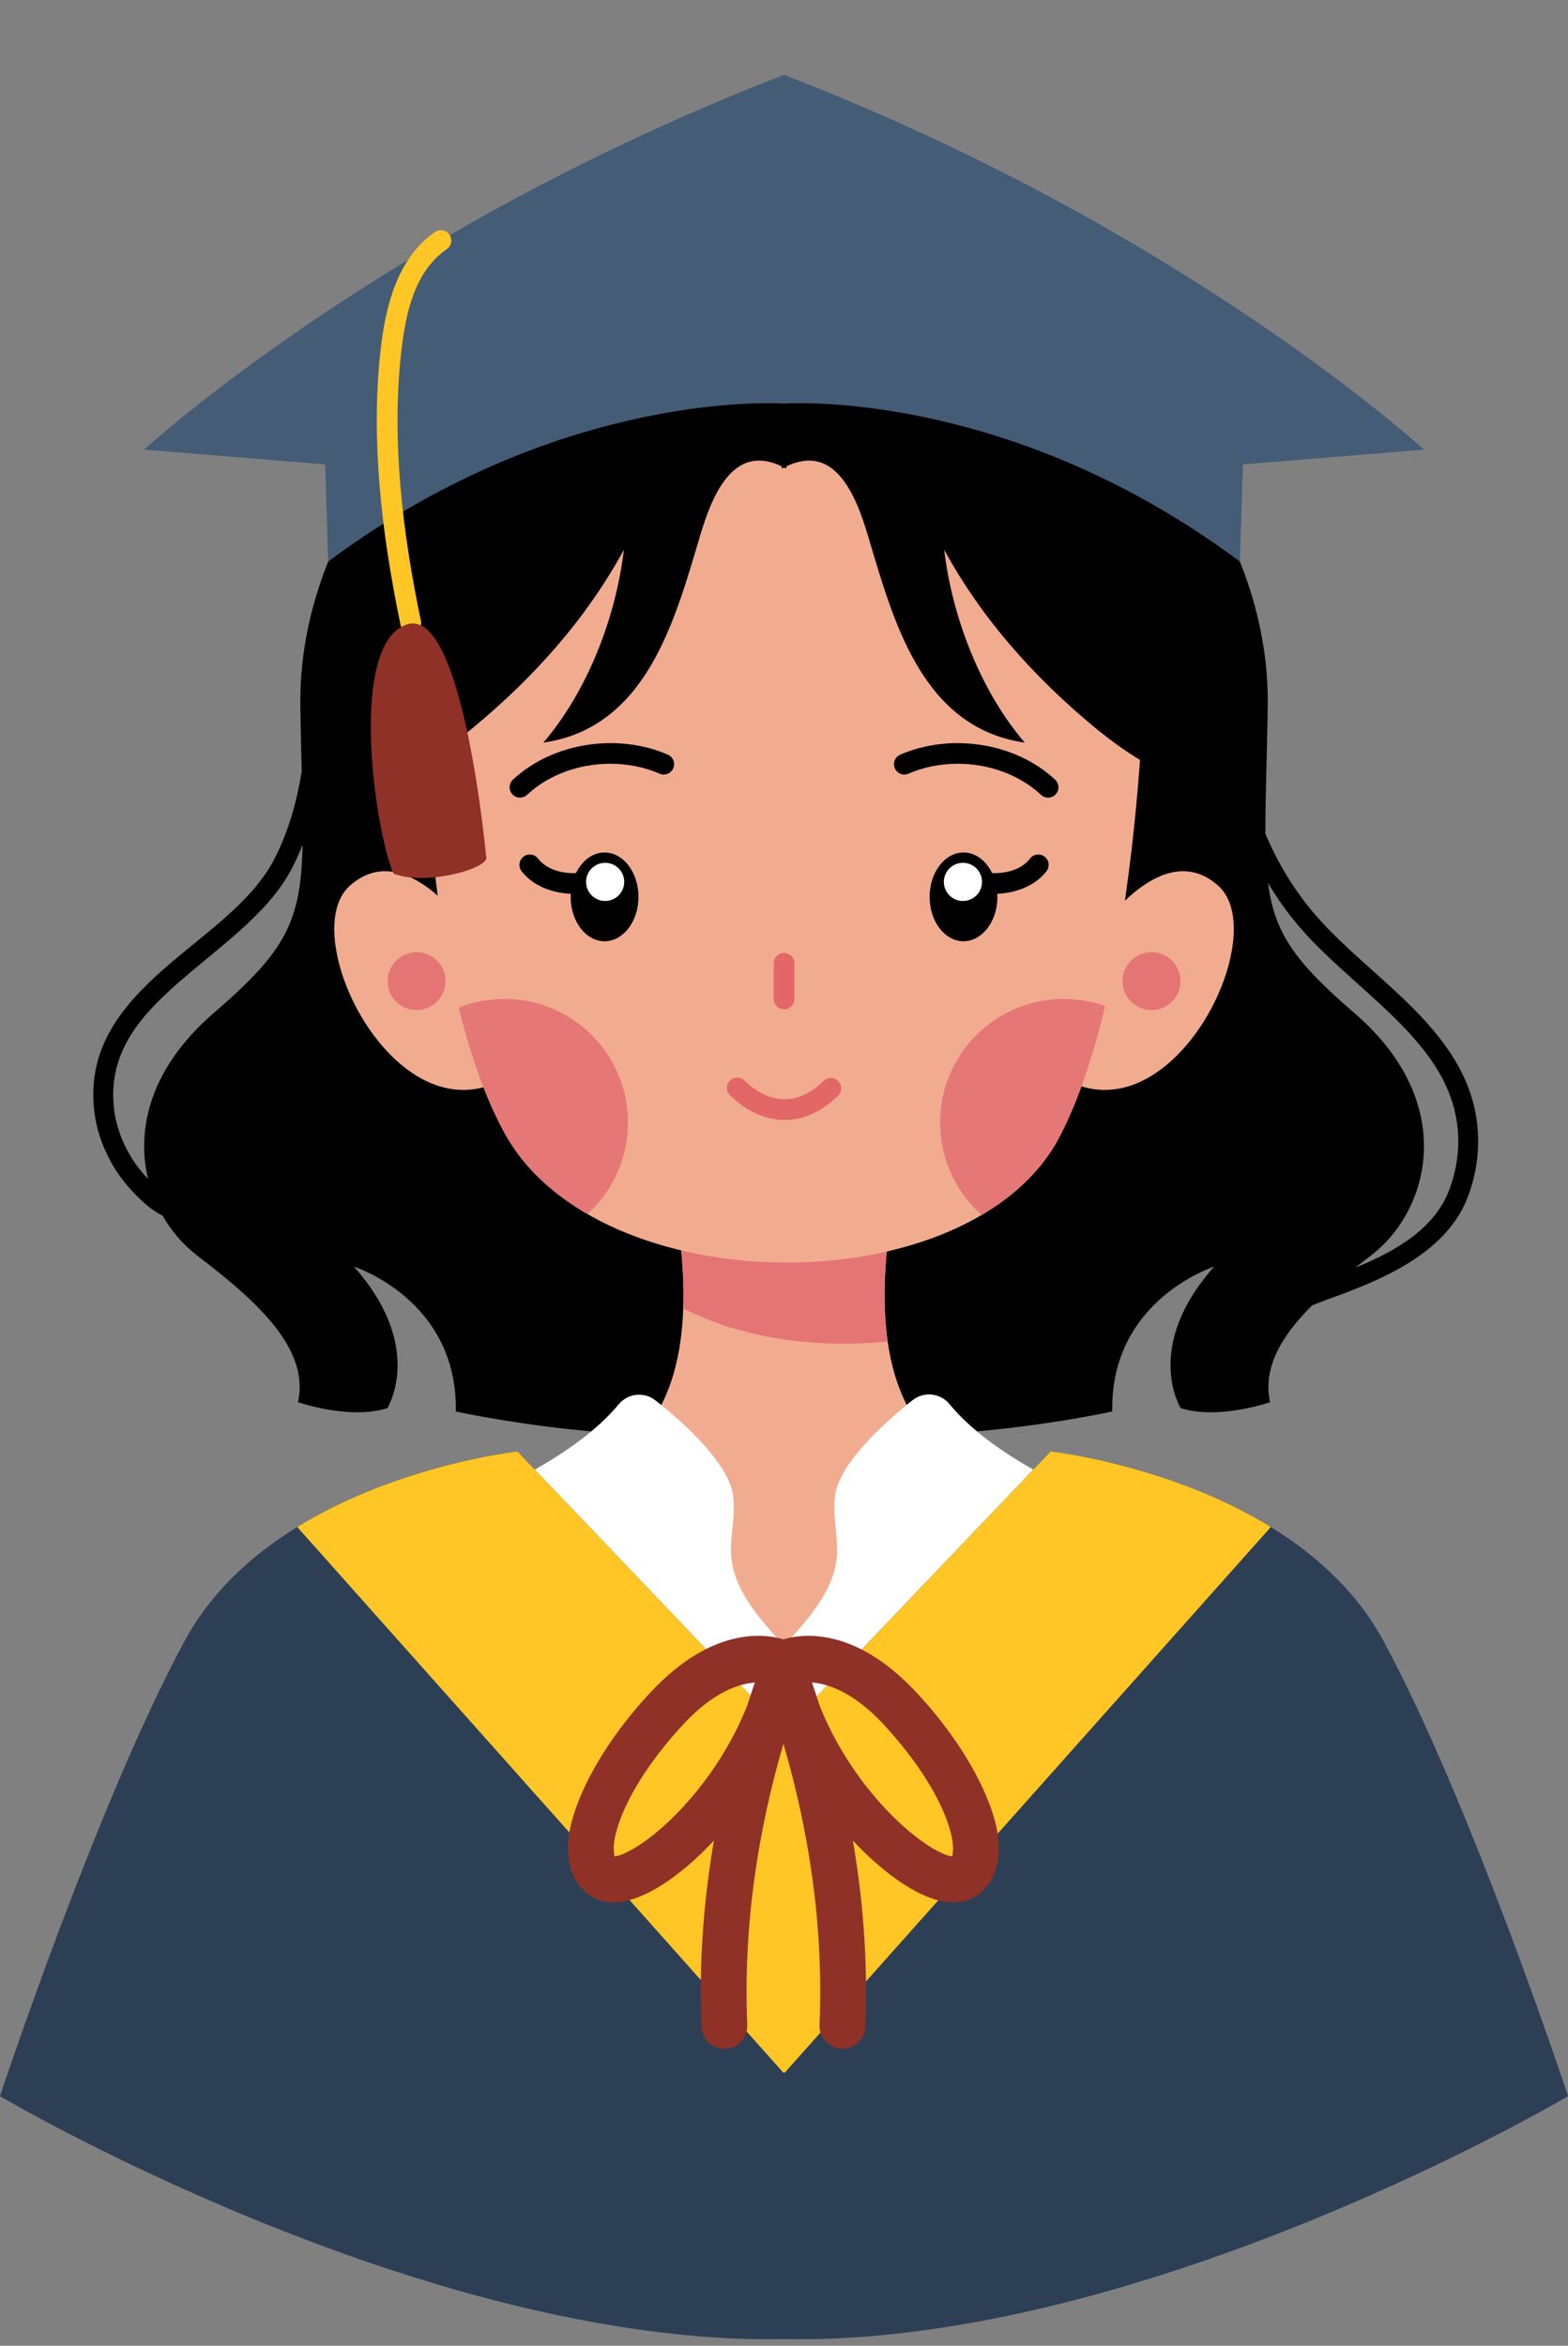 <?xml version="1.0" encoding="UTF-8"?><svg xmlns="http://www.w3.org/2000/svg" xmlns:xlink="http://www.w3.org/1999/xlink" clip-rule="evenodd" fill-rule="evenodd" height="827.2" preserveAspectRatio="xMidYMid meet" stroke-linejoin="round" stroke-miterlimit="2" version="1.0" viewBox="237.1 1027.7 553.0 827.2" width="553.0" zoomAndPan="magnify"><rect x="237.1" y="1027.7" width="553.0" height="827.2" fill="#808080" stroke="none"/><g transform="translate(.719 4.85)"><g id="change1_1"><path d="M342.798,1294.89C342.632,1288.17 342.443,1280.7 342.31,1272.32C341.221,1203.32 397.527,1157.03 397.527,1157.03L512.501,1105.81L512.506,1105.46L512.896,1105.63L513.285,1105.46L513.29,1105.81L628.264,1157.03C628.264,1157.03 684.571,1203.32 683.481,1272.32C683.183,1291.19 682.595,1305.44 682.648,1316.84C686.918,1326.97 692.613,1336.54 700.094,1345.27C710.757,1357.7 725.523,1368.57 737.29,1381.03C749.766,1394.25 758.923,1409.21 757.548,1429.16C757.173,1434.6 755.915,1440.11 753.95,1445.19C746.688,1463.95 725.798,1473.26 708.292,1479.73C705.323,1480.83 702.205,1481.92 699.132,1483.17C688.408,1493.9 681.588,1505.2 684.324,1517.31C684.324,1517.31 666.187,1523.64 652.802,1519.42C652.802,1519.42 639.291,1498.03 664.564,1469.52C664.564,1469.52 627.906,1481.17 628.654,1520.59C628.654,1520.59 558.085,1536.14 512.896,1524.75C467.706,1536.14 397.137,1520.59 397.137,1520.59C397.885,1481.17 361.228,1469.52 361.228,1469.52C386.501,1498.03 372.989,1519.42 372.989,1519.42C359.604,1523.64 341.468,1517.31 341.468,1517.31C345.738,1498.4 326.717,1481.47 305.905,1465.59C301.146,1461.96 296.948,1457.17 293.743,1451.57C291.693,1450.51 289.738,1449.22 287.911,1447.64C282.325,1442.79 277.699,1437.18 274.412,1430.5C272.223,1426.06 270.581,1421.21 269.853,1416.3C266.468,1393.48 278.616,1378.26 294.047,1364.65C308.242,1352.14 325.313,1341.1 333.243,1325.58C338.241,1315.79 341.038,1305.47 342.798,1294.89ZM683.587,1334.24C685.911,1352.16 693.323,1362.23 714.095,1380.14C750.762,1411.76 740.698,1449.71 719.886,1465.59C718.023,1467.01 716.175,1468.44 714.359,1469.88C727.963,1464.33 742.016,1456.59 747.411,1442.66C749.124,1438.23 750.226,1433.42 750.552,1428.68C751.78,1410.88 743.326,1397.64 732.191,1385.85C720.347,1373.3 705.503,1362.35 694.77,1349.83C690.522,1344.87 686.813,1339.66 683.587,1334.24ZM343.096,1320.74C342.032,1323.45 340.836,1326.13 339.488,1328.77C331.185,1345.02 313.547,1356.81 298.684,1369.91C285.057,1381.93 273.8,1395.12 276.789,1415.27C277.412,1419.46 278.832,1423.61 280.703,1427.41C282.763,1431.59 285.438,1435.28 288.588,1438.6C284.356,1421.05 289.341,1399.42 311.697,1380.14C337.155,1358.19 342.545,1348.01 343.096,1320.74Z"/></g><g transform="translate(2.69)"><g id="change2_1"><path d="M510.206,1436.17C515.827,1435.24 521.326,1434.59 526.483,1434.41C526.553,1436.11 526.621,1437.82 526.686,1439.53C534.536,1441.38 542.198,1443.46 549.069,1445.31C544.674,1469.59 541.931,1504.31 557.995,1525.48C569.028,1540.02 587.462,1548.3 604.648,1552.68C615.598,1555.47 626.352,1558.2 637.664,1558.99C613.641,1601.94 560.318,1639.59 512.328,1649.21C511.685,1645.24 510.97,1641.27 510.206,1637.32C509.443,1641.27 508.727,1645.24 508.084,1649.21C460.094,1639.59 406.772,1601.94 382.749,1558.99C394.06,1558.2 404.814,1555.47 415.765,1552.68C432.95,1548.3 451.385,1540.02 462.418,1525.48C478.482,1504.31 475.738,1469.59 471.344,1445.31C478.215,1443.46 485.876,1441.38 493.726,1439.53C493.792,1437.82 493.86,1436.11 493.93,1434.41C499.086,1434.59 504.586,1435.24 510.206,1436.17Z" fill="#f1ac8f"/></g><clipPath id="a"><path d="M510.206,1436.17C515.827,1435.24 521.326,1434.59 526.483,1434.41C526.553,1436.11 526.621,1437.82 526.686,1439.53C534.536,1441.38 542.198,1443.46 549.069,1445.31C544.674,1469.59 541.931,1504.31 557.995,1525.48C569.028,1540.02 587.462,1548.3 604.648,1552.68C615.598,1555.47 626.352,1558.2 637.664,1558.99C613.641,1601.94 560.318,1639.59 512.328,1649.21C511.685,1645.24 510.97,1641.27 510.206,1637.32C509.443,1641.27 508.727,1645.24 508.084,1649.21C460.094,1639.59 406.772,1601.94 382.749,1558.99C394.06,1558.2 404.814,1555.47 415.765,1552.68C432.95,1548.3 451.385,1540.02 462.418,1525.48C478.482,1504.31 475.738,1469.59 471.344,1445.31C478.215,1443.46 485.876,1441.38 493.726,1439.53C493.792,1437.82 493.86,1436.11 493.93,1434.41C499.086,1434.59 504.586,1435.24 510.206,1436.17Z"/></clipPath><g clip-path="url(#a)"><g id="change3_2"><path d="M453.576,1465.81C460.398,1472.41 467.593,1479.07 476.031,1483.56C506.132,1499.59 546.282,1499.79 578.346,1490.36C579.074,1468.66 585.309,1438.63 570.475,1420.05C558.09,1404.54 538.345,1400.28 519.481,1403.49C487.689,1408.91 454.761,1430.98 444.881,1462.87" fill="#e57575" transform="translate(-2.69)"/></g></g></g><g id="change2_2"><path d="M621.105,1351.09C621.105,1351.09 643.434,1317.55 663.112,1335.22C682.79,1352.88 645.82,1427.04 606.76,1402.15L621.105,1351.09ZM398.791,1351.09C398.791,1351.09 376.461,1317.55 356.783,1335.22C337.105,1352.88 374.075,1427.04 413.136,1402.15L398.791,1351.09Z" fill="#f1ac8f" transform="translate(2.948)"/></g><g id="change3_1"><path d="M383.052,1358.62C388.692,1358.62 393.271,1363.2 393.271,1368.84C393.271,1374.48 388.692,1379.06 383.052,1379.06C377.412,1379.06 372.833,1374.48 372.833,1368.84C372.833,1363.2 377.412,1358.62 383.052,1358.62ZM642.255,1358.62C647.895,1358.62 652.474,1363.2 652.474,1368.84C652.474,1374.48 647.895,1379.06 642.255,1379.06C636.614,1379.06 632.035,1374.48 632.035,1368.84C632.035,1363.2 636.614,1358.62 642.255,1358.62Z" fill="#e57575" transform="translate(.242)"/></g><g transform="translate(2.948)"><g id="change2_3"><path d="M382.393,1238.64C382.393,1238.64 378.301,1361.62 411.296,1422.24C444.29,1482.86 576.065,1483.38 607.183,1423.6C638.302,1363.82 637.663,1236.53 637.663,1236.53C637.663,1236.53 511.426,1022.85 382.393,1238.64Z" fill="#f1ac8f"/></g><clipPath id="b"><path d="M382.393,1238.64C382.393,1238.64 378.301,1361.62 411.296,1422.24C444.29,1482.86 576.065,1483.38 607.183,1423.6C638.302,1363.82 637.663,1236.53 637.663,1236.53C637.663,1236.53 511.426,1022.85 382.393,1238.64Z"/></clipPath><g clip-path="url(#b)"><g id="change4_1"><path d="M410.466,1375.11C434.512,1375.11 454.035,1394.63 454.035,1418.68C454.035,1442.73 434.512,1462.25 410.466,1462.25C386.419,1462.25 366.896,1442.73 366.896,1418.68C366.896,1394.63 386.419,1375.11 410.466,1375.11ZM607.675,1375.11C631.722,1375.11 651.245,1394.63 651.245,1418.68C651.245,1442.73 631.722,1462.25 607.675,1462.25C583.629,1462.25 564.106,1442.73 564.106,1418.68C564.106,1394.63 583.629,1375.11 607.675,1375.11Z" fill="#e67777" transform="translate(.877)"/></g></g></g><g><g id="change1_5"><path d="M572.11,1323.47C578.71,1323.47 584.068,1330.48 584.068,1339.12C584.068,1347.76 578.71,1354.77 572.11,1354.77C565.511,1354.77 560.153,1347.76 560.153,1339.12C560.153,1330.48 565.511,1323.47 572.11,1323.47ZM445.513,1323.47C438.914,1323.47 433.556,1330.48 433.556,1339.12C433.556,1347.76 438.914,1354.77 445.513,1354.77C452.113,1354.77 457.47,1347.76 457.47,1339.12C457.47,1330.48 452.113,1323.47 445.513,1323.47Z" transform="translate(4.084)"/></g><g id="change1_2"><path d="M552.701,1295.68C567.709,1289.16 587.283,1291.81 599.44,1303.14C600.917,1304.52 603.234,1304.44 604.611,1302.96C605.988,1301.48 605.906,1299.17 604.429,1297.79C590.212,1284.54 567.336,1281.34 549.785,1288.97C547.933,1289.78 547.083,1291.93 547.888,1293.78C548.692,1295.64 550.849,1296.49 552.701,1295.68ZM467.839,1288.97C450.287,1281.34 427.412,1284.54 413.194,1297.79C411.717,1299.17 411.636,1301.48 413.013,1302.96C414.39,1304.44 416.707,1304.52 418.184,1303.14C430.34,1291.81 449.914,1289.16 464.923,1295.68C466.774,1296.49 468.931,1295.64 469.736,1293.78C470.541,1291.93 469.691,1289.78 467.839,1288.97Z" transform="translate(4.084)"/></g><g id="change1_3"><path d="M579.396,1337.84C587.035,1338.81 596.378,1336.56 601.369,1330.07C602.601,1328.47 602.302,1326.17 600.701,1324.94C599.101,1323.71 596.802,1324.01 595.571,1325.61C592.134,1330.08 585.571,1331.25 580.311,1330.58C578.307,1330.33 576.476,1331.75 576.224,1333.76C575.971,1335.76 577.393,1337.59 579.396,1337.84ZM437.313,1330.58C432.053,1331.25 425.49,1330.08 422.053,1325.61C420.821,1324.01 418.522,1323.71 416.922,1324.94C415.322,1326.17 415.023,1328.47 416.254,1330.07C421.246,1336.56 430.589,1338.81 438.227,1337.84C440.231,1337.59 441.652,1335.76 441.4,1333.76C441.148,1331.75 439.316,1330.33 437.313,1330.58Z" transform="translate(4.084)"/></g><g id="change5_1"><path d="M505.153,1362.56L505.153,1375.11C505.153,1377.13 506.793,1378.77 508.812,1378.77C510.831,1378.77 512.47,1377.13 512.47,1375.11L512.47,1362.56C512.47,1360.54 510.831,1358.9 508.812,1358.9C506.793,1358.9 505.153,1360.54 505.153,1362.56Z" fill="#e36767" transform="translate(4.084)"/></g><g id="change5_2"><path d="M489.732,1409.12C495.362,1414.58 501.759,1417.58 508.258,1417.78C514.798,1417.99 521.541,1415.4 527.809,1409.26C529.251,1407.85 529.274,1405.53 527.86,1404.09C526.447,1402.64 524.128,1402.62 522.687,1404.04C518.105,1408.53 513.268,1410.62 508.488,1410.47C503.666,1410.32 499.003,1407.92 494.825,1403.87C493.376,1402.46 491.058,1402.5 489.652,1403.95C488.246,1405.4 488.282,1407.72 489.732,1409.12Z" fill="#e36767" transform="translate(4.133)"/></g><g id="change6_2"><path d="M577.335,1327.11C581.048,1327.11 584.062,1330.12 584.062,1333.84C584.062,1337.55 581.048,1340.57 577.335,1340.57C573.622,1340.57 570.607,1337.55 570.607,1333.84C570.607,1330.12 573.622,1327.11 577.335,1327.11ZM451.154,1327.11C454.867,1327.11 457.881,1330.12 457.881,1333.84C457.881,1337.55 454.867,1340.57 451.154,1340.57C447.44,1340.57 444.426,1337.55 444.426,1333.84C444.426,1330.12 447.44,1327.11 451.154,1327.11Z" fill="#fff" transform="translate(-1.349)"/></g></g><g id="change1_4"><path d="M509.6,1129.7C525.77,1124.43 541.689,1127.01 558.964,1132.24C606.737,1146.68 641.442,1192.01 651.943,1239.65C656.195,1258.94 655.5,1279.82 653.525,1299.35C640.793,1295.36 628.947,1287.48 618.758,1279.03C597.703,1261.56 579.14,1240.81 566.076,1216.68C568.902,1240.48 578.832,1266.44 594.492,1284.73C558.044,1279.44 548.128,1241.66 539.2,1211.75C534.98,1197.61 527.568,1179.11 510.517,1187.27L510.27,1188.09C510.045,1187.96 509.821,1187.84 509.6,1187.73C509.38,1187.84 509.156,1187.96 508.93,1188.09L508.684,1187.27C491.633,1179.11 484.22,1197.61 480,1211.75C471.072,1241.66 461.157,1279.44 424.709,1284.73C440.369,1266.44 450.299,1240.48 453.124,1216.68C440.061,1240.81 421.498,1261.56 400.442,1279.03C390.253,1287.48 378.407,1295.36 365.676,1299.35C363.701,1279.82 363.006,1258.94 367.258,1239.65C377.759,1192.01 412.463,1146.68 460.237,1132.24C477.512,1127.01 493.431,1124.43 509.6,1129.7Z" transform="translate(3.295)"/></g><g id="change7_1"><path d="M509.6,1049.26C650.973,1103.82 735.279,1181.4 735.279,1181.4L671.418,1186.63L670.369,1220.89C592.356,1162.73 518.336,1164.72 510.026,1165.14L509.948,1165.19C509.948,1165.19 509.83,1165.18 509.6,1165.17C509.37,1165.18 509.253,1165.19 509.253,1165.19L509.175,1165.14C500.864,1164.72 426.845,1162.73 348.831,1220.89L347.782,1186.63L283.921,1181.4C283.921,1181.4 368.227,1103.82 509.6,1049.26Z" fill="#445c76" transform="translate(3.295)"/></g><g id="change8_1"><path d="M389.807,1104.67C376.609,1113.78 372.459,1130.46 370.682,1145.61C366.928,1177.59 371.091,1211.95 377.663,1243.26C378.078,1245.23 380.019,1246.5 381.995,1246.08C383.971,1245.67 385.239,1243.73 384.824,1241.75C378.41,1211.2 374.286,1177.67 377.949,1146.46C379.491,1133.33 382.517,1118.6 393.964,1110.69C395.626,1109.55 396.044,1107.27 394.896,1105.6C393.749,1103.94 391.469,1103.52 389.807,1104.67Z" fill="#ffc625"/></g><g id="change9_2"><path d="M372.919,1330.04C367.331,1315.74 360.861,1248.13 382.402,1242.5C402.473,1237.26 405.841,1325.77 405.841,1325.77C407.408,1329.66 384.727,1335.23 372.919,1330.04Z" fill="#8f3126" transform="rotate(-3.048 390.886 1288.071)"/></g><g id="change6_1"><path d="M509.809,1603.02C536.92,1575.18 526.102,1567.55 527.711,1550.81C528.82,1539.28 545.013,1524.67 555.082,1516.64C559.137,1513.4 565.045,1514.07 568.278,1518.13C582.002,1534.71 606.921,1545.78 606.921,1545.78C597.766,1573.94 515.557,1667.31 515.557,1667.31L509.809,1659.09L504.061,1667.31C504.061,1667.31 421.853,1573.94 412.697,1545.78C412.697,1545.78 437.616,1534.71 451.405,1518.18C452.944,1516.25 455.186,1515.01 457.64,1514.73C460.093,1514.45 462.555,1515.16 464.485,1516.7C474.605,1524.67 490.799,1539.28 491.907,1550.81C493.516,1567.55 482.698,1575.18 509.809,1603.02Z" fill="#fff" transform="translate(3.086)"/></g><g id="change10_1"><path d="M512.896,1633.2L606.921,1534.7C606.921,1534.7 693.225,1544.11 724.235,1601.4C755.245,1658.69 789.412,1762.04 789.412,1762.04C789.412,1762.04 640.537,1850.08 512.896,1847.72C385.255,1850.08 236.379,1762.04 236.379,1762.04C236.379,1762.04 270.546,1658.69 301.556,1601.4C332.566,1544.11 418.87,1534.7 418.87,1534.7L512.896,1633.2Z" fill="#2d3f55"/></g><clipPath id="c"><path d="M512.896,1633.2L606.921,1534.7C606.921,1534.7 693.225,1544.11 724.235,1601.4C755.245,1658.69 789.412,1762.04 789.412,1762.04C789.412,1762.04 640.537,1850.08 512.896,1847.72C385.255,1850.08 236.379,1762.04 236.379,1762.04C236.379,1762.04 270.546,1658.69 301.556,1601.4C332.566,1544.11 418.87,1534.7 418.87,1534.7L512.896,1633.2Z"/></clipPath><g clip-path="url(#c)"><g id="change8_2"><path d="M510.378,1589.1L510.549,1588.98L595.113,1510.65L699.452,1541.81L510.549,1753.84L510.378,1753.53L510.206,1753.84L321.304,1541.81L425.642,1510.65L510.206,1588.98L510.378,1589.1Z" fill="#ffc625" transform="translate(2.518)"/></g></g><g id="change9_1"><path d="M484.446,1675.26C480.26,1699.53 478.229,1725.13 479.36,1751.55C479.582,1756.73 483.96,1760.74 489.132,1760.52C494.303,1760.3 498.322,1755.92 498.101,1750.75C496.337,1709.55 502.699,1670.47 512.896,1635.6C523.092,1670.47 529.454,1709.55 527.691,1750.75C527.469,1755.92 531.488,1760.3 536.66,1760.52C541.831,1760.74 546.21,1756.73 546.431,1751.55C547.562,1725.13 545.531,1699.53 541.345,1675.26C548.479,1682.87 555.715,1688.99 562.23,1693.18C568.77,1697.39 574.792,1699.77 579.542,1700.4C584.798,1701.11 589.091,1699.95 592.31,1697.65C598.518,1693.22 601.809,1685.69 601.032,1675.65C599.816,1659.92 587.341,1635.84 567.025,1614.24C542.465,1588.13 521.483,1590.31 512.896,1592.83C504.308,1590.31 483.326,1588.13 458.766,1614.24C438.45,1635.84 425.975,1659.92 424.759,1675.65C423.983,1685.69 427.273,1693.22 433.481,1697.65C436.7,1699.95 440.993,1701.11 446.249,1700.4C450.999,1699.77 457.021,1697.39 463.562,1693.18C470.077,1688.99 477.312,1682.87 484.446,1675.26ZM524.591,1610.52C525.667,1613.64 526.717,1616.8 527.734,1619.99C538.135,1646.3 557.413,1667.77 572.382,1677.41C575.081,1679.14 577.595,1680.47 579.854,1681.25C580.492,1681.47 581.363,1681.64 581.956,1681.75C582.287,1681.11 582.31,1680.25 582.364,1679.34C582.489,1677.2 582.139,1674.77 581.466,1672.1C578.24,1659.31 567.943,1642.59 553.362,1627.09C541.379,1614.36 531.119,1611.04 524.591,1610.52ZM501.2,1610.52C494.672,1611.04 484.412,1614.36 472.429,1627.09C457.848,1642.59 447.551,1659.31 444.326,1672.1C443.653,1674.77 443.302,1677.2 443.427,1679.34C443.481,1680.25 443.505,1681.11 443.835,1681.75C444.428,1681.64 445.299,1681.47 445.937,1681.25C448.196,1680.47 450.711,1679.14 453.409,1677.41C468.378,1667.77 487.657,1646.3 498.057,1619.99C499.076,1616.8 500.125,1613.64 501.2,1610.52Z" fill="#8f3126" transform="translate(71.07 229.506) scale(.861)"/></g></g></svg>